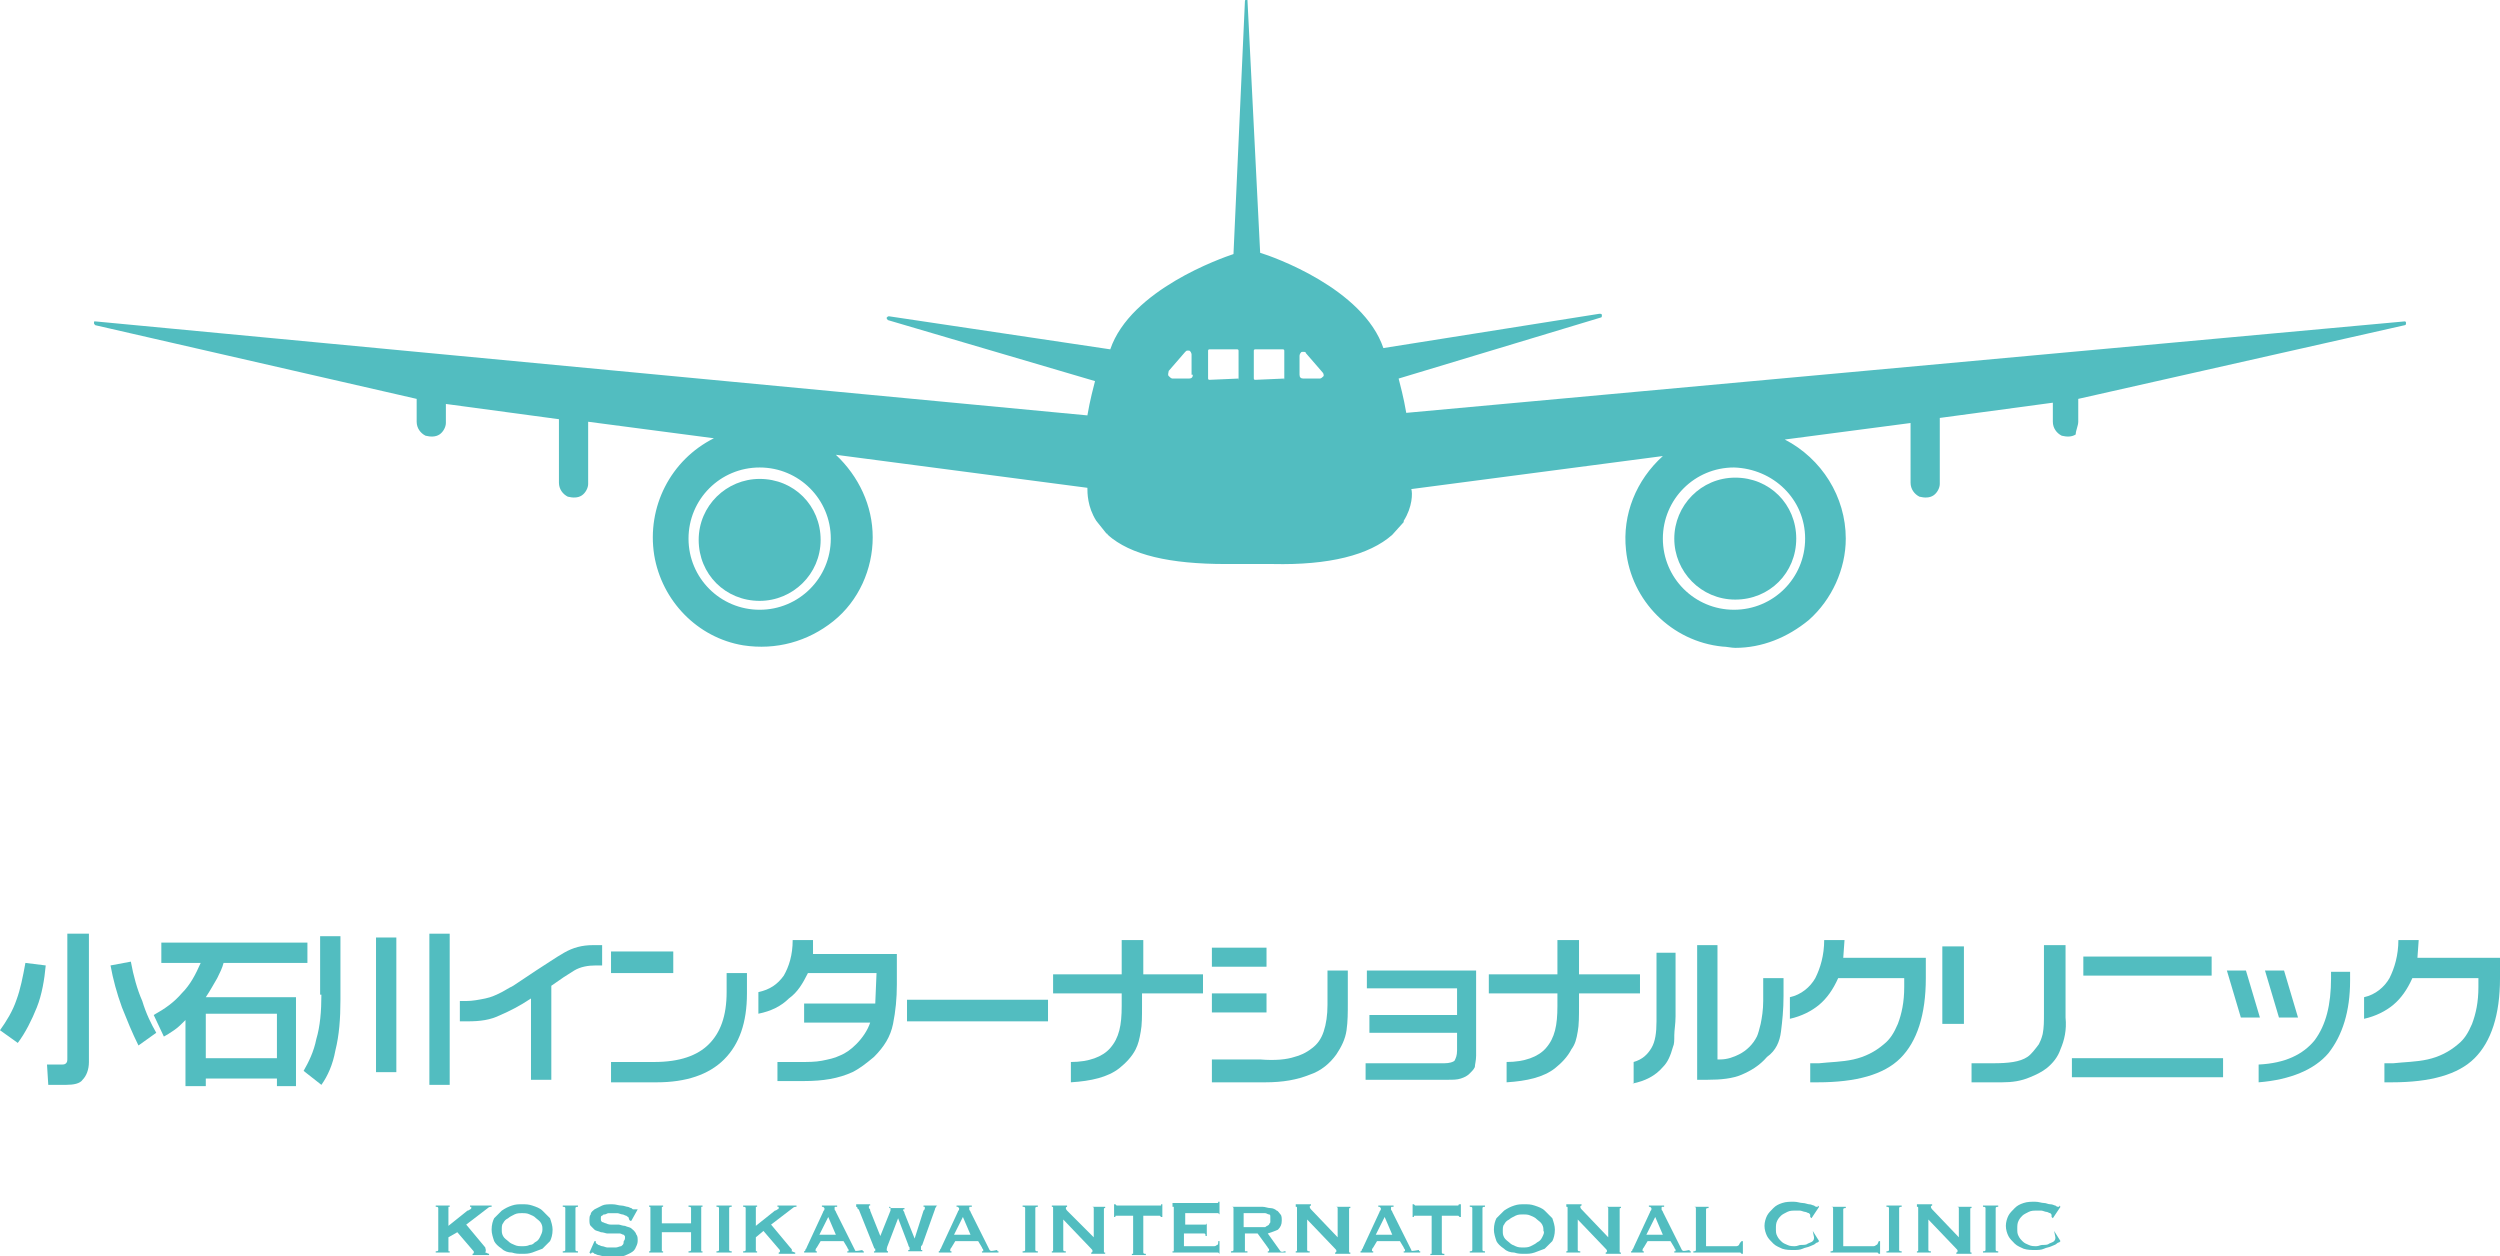 <?xml version="1.0" encoding="utf-8"?>
<!-- Generator: Adobe Illustrator 22.0.1, SVG Export Plug-In . SVG Version: 6.00 Build 0)  -->
<svg version="1.1" id="レイヤー_1" xmlns="http://www.w3.org/2000/svg" xmlns:xlink="http://www.w3.org/1999/xlink" x="0px"
	 y="0px" width="196.8px" height="98.9px" viewBox="0 0 196.8 98.9" style="enable-background:new 0 0 196.8 98.9;"
	 xml:space="preserve">
<style type="text/css">
	.st0{fill:#FFFFFF;}
	.st1{fill:#52BDC0;}
</style>
<g>
	<path class="st1" d="M5.3,83.3c0,0.2,0,0.3-0.1,0.4c-0.1,0.1-0.2,0.1-0.4,0.1H3.7l0.1,1.6h1.4c0.6,0,1.1-0.1,1.3-0.4
		C6.8,84.7,7,84.2,7,83.6V73.5H5.3V83.3z"/>
	<path class="st1" d="M10.3,75.7L8.7,76c0.2,1.1,0.5,2.2,0.9,3.3c0.4,1,0.8,2,1.3,3l1.4-1c-0.4-0.7-0.8-1.5-1.1-2.5
		C10.8,77.9,10.5,76.8,10.3,75.7z"/>
	<path class="st1" d="M1.3,78.7C1,79.6,0.5,80.4,0,81.1l1.4,1c0.6-0.8,1.1-1.8,1.5-2.8c0.4-1,0.6-2.2,0.7-3.3l-1.6-0.2
		C1.8,76.9,1.6,77.9,1.3,78.7z"/>
	<path class="st1" d="M17.1,77c0.2-0.4,0.4-0.8,0.5-1.2h6.6v-1.6H12.7v1.6h3.1c-0.4,0.9-0.8,1.7-1.5,2.4c-0.6,0.7-1.3,1.2-2.2,1.7
		l0.8,1.7c0.2-0.1,0.5-0.3,0.8-0.5c0.3-0.2,0.6-0.5,0.9-0.8v5.2h1.6v-0.6h5.6v0.6h1.5v-7h-7.1C16.6,77.9,16.8,77.5,17.1,77z
		 M21.8,79.8v3.5h-5.6v-3.5H21.8z"/>
	<rect x="29.6" y="73.8" class="st1" width="1.6" height="10.6"/>
	<path class="st1" d="M25.3,78.3c0,1.3-0.1,2.5-0.4,3.5c-0.2,1-0.6,1.8-1,2.5l1.4,1.1c0.5-0.7,0.9-1.6,1.1-2.7
		c0.3-1.2,0.4-2.5,0.4-4v-5h-1.6V78.3z"/>
	<rect x="33.8" y="73.5" class="st1" width="1.6" height="11.9"/>
	<path class="st1" d="M43.4,85.2v-7.6c0.7-0.5,1.3-0.9,1.8-1.2c0.5-0.3,1.1-0.4,1.7-0.4h0.5v-1.6h-0.7c-0.9,0-1.6,0.2-2.3,0.6
		c-0.7,0.4-1.4,0.9-2.2,1.4c-0.9,0.6-1.5,1-1.8,1.2c-0.4,0.2-0.7,0.4-0.9,0.5c-0.4,0.2-0.8,0.4-1.3,0.5c-0.5,0.1-1,0.2-1.5,0.2h-0.5
		v1.6h0.6c1,0,1.8-0.1,2.6-0.5c0.7-0.3,1.5-0.7,2.4-1.3v6.4H43.4z"/>
	<rect x="48.1" y="74.9" class="st1" width="4.9" height="1.7"/>
	<path class="st1" d="M48.1,85.2h3.6c2.3,0,4.1-0.6,5.3-1.8c1.2-1.2,1.8-2.9,1.8-5.2v-1.6h-1.6v1.5c0,1.9-0.5,3.2-1.4,4.1
		c-0.9,0.9-2.3,1.4-4.3,1.4h-3.4V85.2z"/>
	<path class="st1" d="M62.4,74c0,1.2-0.3,2.1-0.7,2.8c-0.5,0.7-1.1,1.1-2,1.3v1.7c1-0.2,1.8-0.6,2.4-1.2c0.7-0.5,1.1-1.2,1.5-2h5.4
		l-0.1,2.4h-5.6v1.5h5.2c-0.2,0.6-0.6,1.2-1.1,1.7c-0.4,0.4-0.8,0.7-1.3,0.9c-0.4,0.2-0.9,0.3-1.4,0.4c-0.5,0.1-1.1,0.1-1.7,0.1
		h-1.8v1.5h2.1c1.5,0,2.7-0.2,3.8-0.7c0.6-0.3,1.1-0.7,1.7-1.2c0.8-0.8,1.3-1.6,1.5-2.6c0.2-1,0.3-2,0.3-3.1v-2.4h-6.6L64,74H62.4z"
		/>
	<rect x="71.4" y="78.7" class="st1" width="11.1" height="1.7"/>
	<path class="st1" d="M88.3,74v2.7h-5.4v1.5h5.4v1c0,1.5-0.2,2.5-0.9,3.3c-0.6,0.7-1.7,1.1-3.1,1.1v1.6c1.6-0.1,2.9-0.4,3.8-1.1
		c0.5-0.4,1-0.9,1.3-1.5c0.2-0.4,0.3-0.8,0.4-1.4c0.1-0.5,0.1-1.2,0.1-2v-1h4.8v-1.5H90V74H88.3z"/>
	<path class="st1" d="M95.4,85.2h4.2c1.4,0,2.5-0.2,3.5-0.6c0.9-0.3,1.6-0.9,2.1-1.6c0.4-0.6,0.7-1.2,0.8-1.9
		c0.1-0.7,0.1-1.4,0.1-2.1v-2.6h-1.6v2.7c0,0.8-0.1,1.5-0.3,2.1c-0.2,0.6-0.5,1-0.9,1.3c-0.5,0.4-1,0.6-1.4,0.7
		c-0.6,0.2-1.5,0.3-2.7,0.2h-3.8V85.2z"/>
	<rect x="95.4" y="74.6" class="st1" width="4.3" height="1.5"/>
	<rect x="95.4" y="78.2" class="st1" width="4.3" height="1.5"/>
	<path class="st1" d="M116.2,83.1v-6.7h-8.6v1.4h7.1v2.1h-6.9v1.4h6.9v1.4c0,0.4-0.1,0.6-0.2,0.8c-0.1,0.1-0.4,0.2-0.8,0.2h-6.2V85
		h6.4c0.5,0,0.8,0,1.1-0.1c0.3-0.1,0.5-0.2,0.7-0.4c0.2-0.2,0.3-0.3,0.4-0.5C116.1,83.8,116.2,83.5,116.2,83.1z"/>
	<path class="st1" d="M124.2,81.2c0.1-0.5,0.1-1.2,0.1-2v-1h4.8v-1.5h-4.8V74h-1.7v2.7h-5.4v1.5h5.4v1c0,1.5-0.2,2.5-0.9,3.3
		c-0.6,0.7-1.7,1.1-3.1,1.1v1.6c1.6-0.1,2.9-0.4,3.8-1.1c0.5-0.4,1-0.9,1.3-1.5C124,82.2,124.1,81.8,124.2,81.2z"/>
	<path class="st1" d="M140.2,81.2c0.1-0.8,0.2-1.7,0.2-2.8v-1.4h-1.6v1.8c0,0.7-0.1,1.3-0.2,1.8c-0.1,0.4-0.2,0.8-0.3,1
		c-0.3,0.6-0.8,1.1-1.4,1.4c-0.4,0.2-0.9,0.4-1.5,0.4h-0.2v-9h-1.6v10.6h0.8c1.1,0,2-0.1,2.7-0.4c0.7-0.3,1.4-0.7,2-1.4
		C139.8,82.7,140.1,82,140.2,81.2z"/>
	<path class="st1" d="M128.5,85.3c1-0.2,1.8-0.6,2.4-1.3c0.4-0.4,0.6-0.9,0.8-1.6c0.1-0.2,0.1-0.5,0.1-0.9c0-0.4,0.1-0.9,0.1-1.5v-5
		h-1.5v5.4c0,0.9-0.1,1.6-0.4,2.1c-0.3,0.5-0.7,0.9-1.4,1.1V85.3z"/>
	<path class="st1" d="M143.6,74c0,1.2-0.3,2.2-0.7,3c-0.4,0.7-1.1,1.3-2,1.5v1.7c0.9-0.2,1.7-0.6,2.3-1.1c0.6-0.5,1.1-1.2,1.5-2.1
		h5.2v0.7c0,1.2-0.2,2.1-0.5,2.9c-0.3,0.7-0.6,1.2-1.1,1.6c-0.7,0.6-1.5,1-2.4,1.2c-0.9,0.2-1.8,0.2-2.7,0.3h-0.7v1.5h0.6
		c3,0,5.2-0.6,6.5-1.9c1.3-1.3,2-3.4,2-6.3v-1.6h-6.5l0.1-1.4H143.6z"/>
	<rect x="152.9" y="74.5" class="st1" width="1.7" height="6.1"/>
	<path class="st1" d="M160.9,79.8c0,0.6,0,1.1-0.1,1.6c-0.1,0.4-0.2,0.6-0.3,0.8c-0.3,0.4-0.6,0.8-0.9,1c-0.6,0.4-1.5,0.5-2.7,0.5
		h-1.7v1.5h2.4c0.8,0,1.5-0.1,2.2-0.4c0.5-0.2,0.9-0.4,1.3-0.7c0.5-0.4,0.9-0.9,1.1-1.5c0.3-0.7,0.5-1.5,0.4-2.5v-5.7h-1.7V79.8z"/>
	<rect x="163.1" y="83.3" class="st1" width="11.9" height="1.5"/>
	<rect x="164" y="75.3" class="st1" width="10.1" height="1.5"/>
	<polygon class="st1" points="179.4,80.1 180.9,80.1 179.8,76.4 178.3,76.4 	"/>
	<path class="st1" d="M183.5,77c0,2.1-0.4,3.7-1.3,4.9c-0.9,1.1-2.3,1.8-4.4,1.9v1.4c2.5-0.2,4.4-1,5.5-2.3c1.1-1.4,1.7-3.3,1.7-5.7
		v-0.7h-1.5V77z"/>
	<polygon class="st1" points="176.8,76.4 175.3,76.4 176.4,80.1 177.9,80.1 	"/>
	<path class="st1" d="M190.3,75.4l0.1-1.4h-1.6c0,1.2-0.3,2.2-0.7,3c-0.4,0.7-1.1,1.3-2,1.5v1.7c0.9-0.2,1.7-0.6,2.3-1.1
		c0.6-0.5,1.1-1.2,1.5-2.1h5.2v0.7c0,1.2-0.2,2.1-0.5,2.9c-0.3,0.7-0.6,1.2-1.1,1.6c-0.7,0.6-1.5,1-2.4,1.2
		c-0.9,0.2-1.8,0.2-2.7,0.3h-0.7v1.5h0.6c3,0,5.2-0.6,6.5-1.9c1.3-1.3,2-3.4,2-6.3v-1.6H190.3z"/>
	<path class="st1" d="M38.2,98.2l-1.5-1.8l1.7-1.3c0.1-0.1,0.2-0.1,0.3-0.1v-0.1H37V95c0,0,0.1,0,0.1,0c0,0,0,0,0,0.1
		c0,0,0,0.1-0.1,0.1c0,0-0.1,0.1-0.2,0.1l-1.5,1.2v-1.4c0,0,0-0.1,0-0.1c0,0,0.1,0,0.1,0v-0.1h-1.1V95c0.1,0,0.2,0,0.2,0.1v3.3
		c0,0.1-0.1,0.1-0.2,0.1v0.1h1.1v-0.1c0,0-0.1,0-0.1,0c0,0,0-0.1,0-0.1v-1L36,97l1.2,1.4c0.1,0.1,0.1,0.1,0.1,0.2c0,0,0,0.1-0.1,0.1
		v0.1h1.3v-0.1c-0.1,0-0.2-0.1-0.3-0.1C38.3,98.4,38.2,98.3,38.2,98.2z"/>
	<path class="st1" d="M42.7,95.3c-0.2-0.2-0.5-0.3-0.8-0.4c-0.3-0.1-0.5-0.1-0.8-0.1c-0.3,0-0.5,0-0.8,0.1c-0.3,0.1-0.5,0.2-0.8,0.4
		c-0.2,0.2-0.4,0.4-0.6,0.6c-0.1,0.2-0.2,0.5-0.2,0.9c0,0.3,0.1,0.6,0.2,0.9c0.1,0.2,0.3,0.4,0.6,0.6c0.2,0.2,0.5,0.3,0.8,0.3
		c0.3,0.1,0.5,0.1,0.8,0.1c0.3,0,0.5,0,0.8-0.1c0.3-0.1,0.5-0.2,0.8-0.3c0.2-0.2,0.4-0.4,0.6-0.6c0.1-0.2,0.2-0.5,0.2-0.9
		c0-0.3-0.1-0.6-0.2-0.9C43.1,95.7,42.9,95.5,42.7,95.3z M42.5,97.4c-0.1,0.2-0.2,0.3-0.4,0.4C42,97.9,41.9,98,41.7,98
		c-0.2,0.1-0.4,0.1-0.6,0.1c-0.2,0-0.4,0-0.6-0.1c-0.2-0.1-0.3-0.1-0.5-0.3c-0.1-0.1-0.3-0.2-0.4-0.4c-0.1-0.2-0.1-0.3-0.1-0.5
		c0-0.2,0-0.4,0.1-0.5c0.1-0.2,0.2-0.3,0.4-0.4c0.1-0.1,0.3-0.2,0.5-0.3c0.2-0.1,0.4-0.1,0.6-0.1c0.2,0,0.4,0,0.6,0.1
		c0.2,0.1,0.3,0.1,0.5,0.3c0.1,0.1,0.3,0.2,0.4,0.4c0.1,0.2,0.1,0.3,0.1,0.5C42.7,97,42.6,97.2,42.5,97.4z"/>
	<path class="st1" d="M44.3,95c0.1,0,0.2,0,0.2,0.1v3.3c0,0.1-0.1,0.1-0.2,0.1v0.1h1.2v-0.1c-0.1,0-0.2,0-0.2-0.1v-3.3
		c0-0.1,0.1-0.1,0.2-0.1v-0.1h-1.2V95z"/>
	<path class="st1" d="M49.7,96.7c-0.1-0.1-0.3-0.1-0.5-0.2c-0.2,0-0.4-0.1-0.5-0.1c-0.2,0-0.4,0-0.5,0c-0.2,0-0.3,0-0.5-0.1
		c-0.1,0-0.2-0.1-0.3-0.1c-0.1-0.1-0.1-0.1-0.1-0.3c0-0.1,0-0.2,0.1-0.2c0.1-0.1,0.1-0.1,0.2-0.1c0.1,0,0.2-0.1,0.3-0.1
		c0.1,0,0.2,0,0.3,0c0.1,0,0.3,0,0.4,0c0.1,0,0.3,0.1,0.4,0.1c0.1,0,0.2,0.1,0.3,0.1c0.1,0.1,0.2,0.1,0.2,0.2c0,0,0,0.1,0.1,0.2
		l0.1,0l0.5-0.9L50,95.2c0,0-0.1,0-0.1,0c-0.1,0-0.1,0-0.2-0.1c-0.1,0-0.2-0.1-0.3-0.1c-0.1,0-0.3-0.1-0.5-0.1
		c-0.2,0-0.4-0.1-0.7-0.1c-0.3,0-0.6,0-0.8,0.1c-0.2,0.1-0.4,0.2-0.6,0.3c-0.1,0.1-0.3,0.2-0.3,0.4c-0.1,0.1-0.1,0.3-0.1,0.4
		c0,0.2,0,0.4,0.1,0.5c0.1,0.1,0.2,0.2,0.3,0.3c0.1,0.1,0.3,0.1,0.5,0.2c0.2,0,0.4,0.1,0.5,0.1c0.2,0,0.4,0,0.5,0c0.2,0,0.3,0,0.5,0
		c0.1,0,0.2,0.1,0.3,0.1c0.1,0.1,0.1,0.1,0.1,0.2c0,0.1,0,0.2-0.1,0.3C49.1,98,49,98,48.9,98.1c-0.1,0-0.3,0.1-0.4,0.1
		c-0.1,0-0.2,0-0.3,0c-0.1,0-0.2,0-0.4,0c-0.1,0-0.3-0.1-0.4-0.1c-0.1,0-0.2-0.1-0.3-0.1c-0.1-0.1-0.2-0.1-0.2-0.2c0,0,0-0.1,0-0.1
		l-0.1,0l-0.4,0.9l0.1,0.1c0,0,0.1-0.1,0.1-0.1c0.1,0,0.1,0,0.2,0.1c0.1,0,0.2,0.1,0.3,0.1c0.1,0,0.3,0.1,0.5,0.1c0.2,0,0.4,0,0.7,0
		c0.2,0,0.4,0,0.6,0c0.2,0,0.4-0.1,0.6-0.2c0.2-0.1,0.4-0.2,0.5-0.4c0.1-0.2,0.2-0.4,0.2-0.6c0-0.2,0-0.4-0.1-0.5
		C50,96.9,49.8,96.8,49.7,96.7z"/>
	<path class="st1" d="M54.2,95c0.1,0,0.2,0,0.2,0.1v1.2h-2.3v-1.2c0,0,0-0.1,0-0.1c0,0,0.1,0,0.1,0v-0.1h-1.1V95
		c0.1,0,0.1,0,0.1,0.1v3.3c0,0.1,0,0.1-0.1,0.1v0.1h1.1v-0.1c0,0-0.1,0-0.1,0c0,0,0-0.1,0-0.1v-1.4h2.3v1.4c0,0.1-0.1,0.1-0.2,0.1
		v0.1h1.1v-0.1c0,0-0.1,0-0.1,0c0,0,0-0.1,0-0.1v-3.3c0,0,0-0.1,0-0.1c0,0,0.1,0,0.1,0v-0.1h-1.1V95z"/>
	<path class="st1" d="M56.4,95c0.1,0,0.2,0,0.2,0.1v3.3c0,0.1-0.1,0.1-0.2,0.1v0.1h1.2v-0.1c-0.1,0-0.2,0-0.2-0.1v-3.3
		c0-0.1,0.1-0.1,0.2-0.1v-0.1h-1.2V95z"/>
	<path class="st1" d="M62.2,98.2l-1.5-1.8l1.7-1.3c0.1-0.1,0.2-0.1,0.3-0.1v-0.1h-1.5V95c0,0,0.1,0,0.1,0c0,0,0,0,0,0.1
		c0,0,0,0.1-0.1,0.1c0,0-0.1,0.1-0.2,0.1l-1.5,1.2v-1.4c0,0,0-0.1,0-0.1c0,0,0.1,0,0.1,0v-0.1h-1.1V95c0.1,0,0.2,0,0.2,0.1v3.3
		c0,0.1-0.1,0.1-0.2,0.1v0.1h1.1v-0.1c0,0-0.1,0-0.1,0c0,0,0-0.1,0-0.1v-1l0.6-0.5l1.2,1.4c0.1,0.1,0.1,0.1,0.1,0.2
		c0,0,0,0.1-0.1,0.1v0.1h1.3v-0.1c-0.1,0-0.2-0.1-0.3-0.1C62.4,98.4,62.3,98.3,62.2,98.2z"/>
	<path class="st1" d="M67.3,98.4l-1.5-3c0-0.1-0.1-0.1-0.1-0.2c0,0,0-0.1,0-0.1c0-0.1,0-0.1,0.1-0.1c0,0,0.1,0,0.1,0v-0.1h-1.2V95
		c0,0,0.1,0,0.1,0c0,0,0.1,0.1,0.1,0.1c0,0,0,0.1,0,0.1c0,0.1-0.1,0.1-0.1,0.2l-1.3,2.8c0,0.1-0.1,0.1-0.1,0.2
		c0,0.1-0.1,0.1-0.1,0.1v0.1h1v-0.1c-0.1,0-0.1,0-0.1-0.1c0,0,0-0.1,0.1-0.2l0.3-0.5h1.8l0.3,0.5c0,0.1,0.1,0.1,0.1,0.2
		c0,0,0,0.1,0,0.1c0,0-0.1,0-0.1,0v0.1h1.3v-0.1c-0.1,0-0.1,0-0.1-0.1C67.4,98.5,67.3,98.5,67.3,98.4z M64.5,97.2l0.7-1.4l0.6,1.4
		H64.5z"/>
	<path class="st1" d="M73.8,94.9h-1.1V95c0,0,0.1,0,0.1,0c0,0,0,0.1,0,0.1c0,0.1,0,0.1-0.1,0.2L72,97.5h0l-0.8-2
		c0-0.1-0.1-0.2-0.1-0.2c0,0,0-0.1,0-0.1c0,0,0,0,0.1,0v-0.1H70V95c0.1,0,0.1,0,0.1,0.1c0,0,0,0.1,0,0.1c0,0,0,0.1,0,0.1l-0.8,2h0
		l-0.8-2c0-0.1,0-0.1-0.1-0.2c0,0,0-0.1,0-0.1c0-0.1,0-0.1,0.1-0.1v-0.1h-1.1V95c0,0,0.1,0,0.1,0.1c0,0,0,0.1,0.1,0.1l1.2,3
		c0,0,0,0.1,0.1,0.1c0,0,0,0.1,0,0.1c0,0,0,0.1,0,0.1c0,0-0.1,0-0.1,0v0.1h1.1v-0.1c-0.1,0-0.1-0.1-0.1-0.1c0,0,0-0.2,0.1-0.4
		l0.8-2.1h0l0.8,2.1c0,0.1,0.1,0.2,0.1,0.2c0,0,0,0.1,0,0.1c0,0,0,0.1,0,0.1c0,0-0.1,0-0.1,0v0.1h1.1v-0.1c0,0-0.1,0-0.1,0
		c0,0,0-0.1,0-0.1c0,0,0-0.1,0-0.1c0-0.1,0-0.1,0.1-0.2l1-2.8c0-0.1,0.1-0.2,0.1-0.2c0-0.1,0.1-0.1,0.1-0.1V94.9z"/>
	<path class="st1" d="M77.9,98.4l-1.5-3c0-0.1-0.1-0.1-0.1-0.2c0,0,0-0.1,0-0.1c0-0.1,0-0.1,0.1-0.1c0,0,0.1,0,0.1,0v-0.1h-1.2V95
		c0,0,0.1,0,0.1,0c0,0,0.1,0.1,0.1,0.1c0,0,0,0.1,0,0.1c0,0.1-0.1,0.1-0.1,0.2l-1.3,2.8c0,0.1-0.1,0.1-0.1,0.2
		c0,0.1-0.1,0.1-0.1,0.1v0.1h1v-0.1c-0.1,0-0.1,0-0.1-0.1c0,0,0-0.1,0.1-0.2l0.3-0.5h1.8l0.3,0.5c0,0.1,0.1,0.1,0.1,0.2
		c0,0,0,0.1,0,0.1c0,0-0.1,0-0.1,0v0.1h1.3v-0.1c-0.1,0-0.1,0-0.1-0.1C78,98.5,78,98.5,77.9,98.4z M75.1,97.2l0.7-1.4l0.6,1.4H75.1z
		"/>
	<path class="st1" d="M80.5,95c0.1,0,0.2,0,0.2,0.1v3.3c0,0.1-0.1,0.1-0.2,0.1v0.1h1.2v-0.1c-0.1,0-0.2,0-0.2-0.1v-3.3
		c0-0.1,0.1-0.1,0.2-0.1v-0.1h-1.2V95z"/>
	<path class="st1" d="M85.9,95c0.1,0,0.2,0,0.2,0.1v2.3L84,95.3c-0.1-0.1-0.1-0.2-0.1-0.2c0,0,0-0.1,0.1-0.1v-0.1h-1.2V95
		c0.1,0,0.1,0,0.1,0.1v3.3c0,0.1,0,0.1-0.1,0.1v0.1h1.1v-0.1c-0.1,0-0.2,0-0.2-0.1v-2.4l2.2,2.3c0.1,0.1,0.1,0.1,0.1,0.2
		c0,0,0,0.1-0.1,0.1v0.1H87v-0.1c-0.1,0-0.1,0-0.1-0.1v-3.3c0-0.1,0-0.1,0.1-0.1v-0.1h-1.1V95z"/>
	<path class="st1" d="M91.4,94.9c0,0-0.1,0-0.1,0H88c0,0-0.1,0-0.1,0c0,0-0.1-0.1-0.1-0.1h-0.1v1h0.1c0-0.1,0-0.1,0.1-0.1
		c0,0,0.1,0,0.1,0h1.2v2.9c0,0,0,0.1,0,0.1c0,0-0.1,0-0.1,0v0.1h1.1v-0.1c-0.1,0-0.2,0-0.2-0.1v-2.9h1.2c0,0,0.1,0,0.1,0
		c0,0,0.1,0.1,0.1,0.1h0.1v-1h-0.1C91.4,94.8,91.4,94.8,91.4,94.9z"/>
	<path class="st1" d="M95.8,98c0,0-0.1,0.1-0.2,0.1h-2.4v-1h1.4c0.1,0,0.2,0,0.2,0c0.1,0,0.1,0.1,0.1,0.2h0.1v-1.1H95
		c0,0.1,0,0.2-0.1,0.2c-0.1,0-0.1,0-0.2,0h-1.4v-0.9h2.4c0.1,0,0.2,0,0.2,0c0,0,0.1,0.1,0.1,0.1H96v-1h-0.1c0,0.1,0,0.1-0.1,0.1
		c0,0-0.1,0-0.2,0h-3.3V95c0,0,0.1,0,0.1,0c0,0,0,0.1,0,0.1v3.3c0,0,0,0.1,0,0.1c0,0-0.1,0-0.1,0v0.1h3.4c0.1,0,0.1,0,0.2,0
		c0,0,0.1,0.1,0.1,0.1H96v-1h-0.1C95.9,97.9,95.9,98,95.8,98z"/>
	<path class="st1" d="M100.8,98.5l-1-1.4c0.3-0.1,0.6-0.2,0.8-0.3c0.2-0.2,0.3-0.4,0.3-0.7c0-0.2,0-0.4-0.1-0.5
		c-0.1-0.1-0.2-0.3-0.3-0.3c-0.1-0.1-0.3-0.2-0.5-0.2c-0.2,0-0.4-0.1-0.6-0.1h-2.5V95c0.1,0,0.2,0,0.2,0.1v3.3
		c0,0.1-0.1,0.1-0.2,0.1v0.1h1.3v-0.1c-0.1,0-0.1,0-0.2,0c0,0,0-0.1,0-0.1v-1.3h1l0.8,1.1c0,0.1,0.1,0.1,0.1,0.1c0,0,0,0.1,0,0.1
		c0,0,0,0,0,0.1c0,0-0.1,0-0.1,0v0.1h1.4v-0.1c0,0-0.1,0-0.1,0C100.9,98.6,100.8,98.5,100.8,98.5z M99.6,96.6c-0.1,0-0.3,0-0.4,0
		h-1.3v-1.1h1.3c0.2,0,0.3,0,0.4,0c0.1,0,0.2,0.1,0.3,0.1c0.1,0,0.1,0.1,0.1,0.2c0,0.1,0,0.1,0,0.2c0,0.1,0,0.1,0,0.2
		c0,0.1-0.1,0.1-0.1,0.2C99.8,96.5,99.7,96.5,99.6,96.6z"/>
	<path class="st1" d="M105.1,95c0.1,0,0.2,0,0.2,0.1v2.3l-2.1-2.2c-0.1-0.1-0.1-0.2-0.1-0.2c0,0,0-0.1,0.1-0.1v-0.1h-1.2V95
		c0.1,0,0.1,0,0.1,0.1v3.3c0,0.1,0,0.1-0.1,0.1v0.1h1.1v-0.1c-0.1,0-0.2,0-0.2-0.1v-2.4l2.2,2.3c0.1,0.1,0.1,0.1,0.1,0.2
		c0,0,0,0.1-0.1,0.1v0.1h1.2v-0.1c-0.1,0-0.1,0-0.1-0.1v-3.3c0-0.1,0-0.1,0.1-0.1v-0.1h-1.1V95z"/>
	<path class="st1" d="M111.1,98.4l-1.5-3c0-0.1-0.1-0.1-0.1-0.2c0,0,0-0.1,0-0.1c0-0.1,0-0.1,0.1-0.1c0,0,0.1,0,0.1,0v-0.1h-1.2V95
		c0,0,0.1,0,0.1,0c0,0,0.1,0.1,0.1,0.1c0,0,0,0.1,0,0.1c0,0.1-0.1,0.1-0.1,0.2l-1.3,2.8c0,0.1-0.1,0.1-0.1,0.2
		c0,0.1-0.1,0.1-0.1,0.1v0.1h1v-0.1c-0.1,0-0.1,0-0.1-0.1c0,0,0-0.1,0.1-0.2l0.3-0.5h1.8l0.3,0.5c0,0.1,0.1,0.1,0.1,0.2
		c0,0,0,0.1,0,0.1c0,0-0.1,0-0.1,0v0.1h1.3v-0.1c-0.1,0-0.1,0-0.1-0.1C111.1,98.5,111.1,98.5,111.1,98.4z M108.3,97.2l0.7-1.4
		l0.6,1.4H108.3z"/>
	<path class="st1" d="M114.8,94.9c0,0-0.1,0-0.1,0h-3.2c0,0-0.1,0-0.1,0c0,0-0.1-0.1-0.1-0.1h-0.1v1h0.1c0-0.1,0-0.1,0.1-0.1
		c0,0,0.1,0,0.1,0h1.2v2.9c0,0,0,0.1,0,0.1c0,0-0.1,0-0.1,0v0.1h1.1v-0.1c-0.1,0-0.2,0-0.2-0.1v-2.9h1.2c0,0,0.1,0,0.1,0
		c0,0,0.1,0.1,0.1,0.1h0.1v-1h-0.1C114.9,94.8,114.8,94.8,114.8,94.9z"/>
	<path class="st1" d="M115.7,95c0.1,0,0.2,0,0.2,0.1v3.3c0,0.1-0.1,0.1-0.2,0.1v0.1h1.2v-0.1c-0.1,0-0.2,0-0.2-0.1v-3.3
		c0-0.1,0.1-0.1,0.2-0.1v-0.1h-1.2V95z"/>
	<path class="st1" d="M121.6,95.3c-0.2-0.2-0.5-0.3-0.8-0.4c-0.3-0.1-0.5-0.1-0.8-0.1c-0.3,0-0.5,0-0.8,0.1
		c-0.3,0.1-0.5,0.2-0.8,0.4c-0.2,0.2-0.4,0.4-0.6,0.6c-0.1,0.2-0.2,0.5-0.2,0.9c0,0.3,0.1,0.6,0.2,0.9c0.1,0.2,0.3,0.4,0.6,0.6
		c0.2,0.2,0.5,0.3,0.8,0.3c0.3,0.1,0.5,0.1,0.8,0.1c0.3,0,0.5,0,0.8-0.1c0.3-0.1,0.5-0.2,0.8-0.3c0.2-0.2,0.4-0.4,0.6-0.6
		c0.1-0.2,0.2-0.5,0.2-0.9c0-0.3-0.1-0.6-0.2-0.9C122,95.7,121.8,95.5,121.6,95.3z M121.4,97.4c-0.1,0.2-0.2,0.3-0.4,0.4
		c-0.1,0.1-0.3,0.2-0.5,0.3c-0.2,0.1-0.4,0.1-0.6,0.1c-0.2,0-0.4,0-0.6-0.1c-0.2-0.1-0.3-0.1-0.5-0.3c-0.1-0.1-0.3-0.2-0.4-0.4
		c-0.1-0.2-0.1-0.3-0.1-0.5c0-0.2,0-0.4,0.1-0.5c0.1-0.2,0.2-0.3,0.4-0.4c0.1-0.1,0.3-0.2,0.5-0.3c0.2-0.1,0.4-0.1,0.6-0.1
		c0.2,0,0.4,0,0.6,0.1c0.2,0.1,0.3,0.1,0.5,0.3c0.1,0.1,0.3,0.2,0.4,0.4c0.1,0.2,0.1,0.3,0.1,0.5C121.6,97,121.5,97.2,121.4,97.4z"
		/>
	<path class="st1" d="M126.4,95c0.1,0,0.2,0,0.2,0.1v2.3l-2.1-2.2c-0.1-0.1-0.1-0.2-0.1-0.2c0,0,0-0.1,0.1-0.1v-0.1h-1.2V95
		c0.1,0,0.1,0,0.1,0.1v3.3c0,0.1,0,0.1-0.1,0.1v0.1h1.1v-0.1c-0.1,0-0.2,0-0.2-0.1v-2.4l2.2,2.3c0.1,0.1,0.1,0.1,0.1,0.2
		c0,0,0,0.1-0.1,0.1v0.1h1.2v-0.1c-0.1,0-0.1,0-0.1-0.1v-3.3c0-0.1,0-0.1,0.1-0.1v-0.1h-1.1V95z"/>
	<path class="st1" d="M132.4,98.4l-1.5-3c0-0.1-0.1-0.1-0.1-0.2c0,0,0-0.1,0-0.1c0-0.1,0-0.1,0.1-0.1c0,0,0.1,0,0.1,0v-0.1h-1.2V95
		c0,0,0.1,0,0.1,0c0,0,0.1,0.1,0.1,0.1c0,0,0,0.1,0,0.1c0,0.1-0.1,0.1-0.1,0.2l-1.3,2.8c0,0.1-0.1,0.1-0.1,0.2
		c0,0.1-0.1,0.1-0.1,0.1v0.1h1v-0.1c-0.1,0-0.1,0-0.1-0.1c0,0,0-0.1,0.1-0.2l0.3-0.5h1.8l0.3,0.5c0,0.1,0.1,0.1,0.1,0.2
		c0,0,0,0.1,0,0.1c0,0-0.1,0-0.1,0v0.1h1.3v-0.1c-0.1,0-0.1,0-0.1-0.1C132.5,98.5,132.5,98.5,132.4,98.4z M129.6,97.2l0.7-1.4
		l0.6,1.4H129.6z"/>
	<path class="st1" d="M136.9,98c0,0-0.1,0.1-0.2,0.1h-2.4v-2.9c0-0.1,0.1-0.1,0.2-0.1v-0.1h-1.2V95c0.1,0,0.2,0,0.2,0.1v3.3
		c0,0.1-0.1,0.1-0.2,0.1v0.1h3.5c0.1,0,0.1,0,0.2,0c0,0,0.1,0.1,0.1,0.1h0.1v-1h-0.1C136.9,97.9,136.9,98,136.9,98z"/>
	<path class="st1" d="M142.8,97.4C142.8,97.5,142.9,97.5,142.8,97.4c0,0.1,0,0.2-0.1,0.3c-0.1,0.1-0.2,0.1-0.4,0.2
		c-0.1,0.1-0.3,0.1-0.5,0.1c-0.2,0-0.3,0.1-0.5,0.1c-0.2,0-0.4,0-0.6-0.1c-0.2-0.1-0.3-0.1-0.5-0.3c-0.1-0.1-0.2-0.2-0.3-0.4
		c-0.1-0.2-0.1-0.3-0.1-0.6c0-0.2,0-0.4,0.1-0.6c0.1-0.2,0.2-0.3,0.3-0.4c0.1-0.1,0.3-0.2,0.5-0.3c0.2-0.1,0.4-0.1,0.6-0.1
		c0.1,0,0.3,0,0.4,0c0.1,0,0.3,0.1,0.4,0.1c0.1,0,0.2,0.1,0.3,0.1c0.1,0.1,0.1,0.1,0.1,0.2c0,0,0,0,0,0.1c0,0,0,0,0,0l0.1,0.1
		l0.6-0.9l-0.1-0.1c0,0,0,0,0,0.1c0,0,0,0-0.1,0c0,0-0.1,0-0.2-0.1c-0.1,0-0.2-0.1-0.4-0.1c-0.1,0-0.3-0.1-0.5-0.1
		c-0.2,0-0.4-0.1-0.7-0.1c-0.3,0-0.6,0-0.9,0.1c-0.3,0.1-0.5,0.2-0.7,0.4c-0.2,0.2-0.4,0.4-0.5,0.6c-0.1,0.2-0.2,0.5-0.2,0.8
		c0,0.3,0.1,0.6,0.2,0.8c0.1,0.2,0.3,0.4,0.5,0.6c0.2,0.2,0.5,0.3,0.7,0.4c0.3,0.1,0.6,0.1,0.9,0.1c0.2,0,0.5,0,0.7-0.1
		c0.2-0.1,0.4-0.1,0.6-0.2c0.2-0.1,0.3-0.1,0.4-0.2c0.1-0.1,0.2-0.1,0.2-0.1c0,0,0,0,0,0s0,0,0,0l0.1-0.1l-0.5-0.8L142.8,97.4z"/>
	<path class="st1" d="M147.7,98c0,0-0.1,0.1-0.2,0.1h-2.4v-2.9c0-0.1,0.1-0.1,0.2-0.1v-0.1h-1.2V95c0.1,0,0.2,0,0.2,0.1v3.3
		c0,0.1-0.1,0.1-0.2,0.1v0.1h3.5c0.1,0,0.1,0,0.2,0c0,0,0.1,0.1,0.1,0.1h0.1v-1h-0.1C147.8,97.9,147.8,98,147.7,98z"/>
	<path class="st1" d="M148.5,95c0.1,0,0.2,0,0.2,0.1v3.3c0,0.1-0.1,0.1-0.2,0.1v0.1h1.2v-0.1c-0.1,0-0.2,0-0.2-0.1v-3.3
		c0-0.1,0.1-0.1,0.2-0.1v-0.1h-1.2V95z"/>
	<path class="st1" d="M154,95c0.1,0,0.2,0,0.2,0.1v2.3l-2.1-2.2c-0.1-0.1-0.1-0.2-0.1-0.2c0,0,0-0.1,0.1-0.1v-0.1h-1.2V95
		c0.1,0,0.1,0,0.1,0.1v3.3c0,0.1,0,0.1-0.1,0.1v0.1h1.1v-0.1c-0.1,0-0.2,0-0.2-0.1v-2.4l2.2,2.3c0.1,0.1,0.1,0.1,0.1,0.2
		c0,0,0,0.1-0.1,0.1v0.1h1.2v-0.1c-0.1,0-0.1,0-0.1-0.1v-3.3c0-0.1,0-0.1,0.1-0.1v-0.1H154V95z"/>
	<path class="st1" d="M156.1,95c0.1,0,0.2,0,0.2,0.1v3.3c0,0.1-0.1,0.1-0.2,0.1v0.1h1.2v-0.1c-0.1,0-0.2,0-0.2-0.1v-3.3
		c0-0.1,0.1-0.1,0.2-0.1v-0.1h-1.2V95z"/>
	<path class="st1" d="M161.8,97.4C161.8,97.5,161.8,97.5,161.8,97.4c0,0.1,0,0.2-0.1,0.3c-0.1,0.1-0.2,0.1-0.4,0.2
		c-0.1,0.1-0.3,0.1-0.5,0.1c-0.2,0-0.3,0.1-0.5,0.1c-0.2,0-0.4,0-0.6-0.1c-0.2-0.1-0.3-0.1-0.5-0.3c-0.1-0.1-0.2-0.2-0.3-0.4
		c-0.1-0.2-0.1-0.3-0.1-0.6c0-0.2,0-0.4,0.1-0.6c0.1-0.2,0.2-0.3,0.3-0.4c0.1-0.1,0.3-0.2,0.5-0.3c0.2-0.1,0.4-0.1,0.6-0.1
		c0.1,0,0.3,0,0.4,0c0.1,0,0.3,0.1,0.4,0.1c0.1,0,0.2,0.1,0.3,0.1c0.1,0.1,0.1,0.1,0.1,0.2c0,0,0,0,0,0.1c0,0,0,0,0,0l0.1,0.1
		l0.6-0.9l-0.1-0.1c0,0,0,0,0,0.1c0,0,0,0-0.1,0c0,0-0.1,0-0.2-0.1c-0.1,0-0.2-0.1-0.4-0.1c-0.2,0-0.3-0.1-0.5-0.1
		c-0.2,0-0.4-0.1-0.7-0.1c-0.3,0-0.6,0-0.9,0.1c-0.3,0.1-0.5,0.2-0.7,0.4c-0.2,0.2-0.4,0.4-0.5,0.6c-0.1,0.2-0.2,0.5-0.2,0.8
		c0,0.3,0.1,0.6,0.2,0.8c0.1,0.2,0.3,0.4,0.5,0.6c0.2,0.2,0.5,0.3,0.7,0.4c0.3,0.1,0.6,0.1,0.9,0.1c0.2,0,0.5,0,0.7-0.1
		c0.2-0.1,0.4-0.1,0.6-0.2c0.2-0.1,0.3-0.1,0.4-0.2c0.1-0.1,0.2-0.1,0.2-0.1c0,0,0,0,0,0c0,0,0,0,0,0l0.1-0.1l-0.5-0.8L161.8,97.4z"
		/>
	<path class="st1" d="M131.8,42.4c0,2.6,2.1,4.8,4.8,4.8s4.8-2.1,4.8-4.8s-2.1-4.8-4.8-4.8S131.8,39.8,131.8,42.4z"/>
	<path class="st1" d="M59.8,37.7c-2.6,0-4.8,2.1-4.8,4.8s2.1,4.8,4.8,4.8c2.6,0,4.8-2.1,4.8-4.8S62.5,37.7,59.8,37.7z"/>
	<path class="st1" d="M163.6,33.2v-1.8l25.7-5.8c0.1,0,0.1-0.1,0.1-0.2c0-0.1-0.1-0.1-0.1-0.1l-78.6,7.2c-0.2-1.2-0.5-2.3-0.6-2.7
		l15.9-4.8c0.1,0,0.1-0.1,0.1-0.2c0-0.1-0.1-0.1-0.2-0.1l-17,2.7c-1.6-4.7-8.7-7.2-9.7-7.5l-1-19.9c0-0.1-0.1-0.1-0.1-0.1h0
		C98,0,98,0.1,98,0.1L97.1,20c-0.9,0.3-8.1,2.8-9.7,7.5L70,24.9c-0.1,0-0.1,0-0.2,0.1c0,0.1,0,0.1,0.1,0.2l16.3,4.8
		c-0.1,0.4-0.4,1.5-0.6,2.7L7.5,25.3c-0.1,0-0.1,0-0.1,0.1c0,0.1,0,0.1,0.1,0.2l25.3,5.8v1.8c0,0.5,0.3,0.9,0.7,1.1
		c0.4,0.1,0.8,0.1,1.1-0.1c0.3-0.2,0.5-0.6,0.5-0.9v-1.5l8.9,1.2V38c0,0.5,0.3,0.9,0.7,1.1c0.4,0.1,0.8,0.1,1.1-0.1
		c0.3-0.2,0.5-0.6,0.5-0.9v-4.9l9.9,1.3c-3.4,1.7-5.3,5.4-4.7,9.2c0.6,3.6,3.4,6.5,7,7.1c2.6,0.4,5.1-0.3,7.1-1.9
		c2-1.6,3.1-4.1,3.1-6.6c0-2.5-1.1-4.8-2.9-6.5l19.8,2.6c0,0.4,0,1.5,0.7,2.6l0.8,1c0,0,0.1,0,0.1,0.1c0,0,0,0,0,0
		c1.8,1.6,4.9,2.3,9.3,2.3l3.7,0c4.4,0.1,7.6-0.7,9.4-2.3l0.9-1c0,0,0-0.1,0-0.1c0,0,0,0,0,0c0.7-1.1,0.7-2.2,0.6-2.5l19.8-2.6
		c-2.1,1.9-3.2,4.6-2.9,7.4c0.4,4,3.6,7.2,7.6,7.6c0.3,0,0.7,0.1,1,0.1c2.1,0,4.1-0.8,5.8-2.2c1.8-1.6,2.9-4,2.9-6.4
		c0-3.3-1.9-6.3-4.8-7.8l9.9-1.3V38c0,0.5,0.3,0.9,0.7,1.1c0.4,0.1,0.8,0.1,1.1-0.1c0.3-0.2,0.5-0.6,0.5-0.9v-5.2l8.9-1.2v1.5
		c0,0.5,0.3,0.9,0.7,1.1c0.4,0.1,0.8,0.1,1.1-0.1C163.4,33.9,163.6,33.5,163.6,33.2z M59.8,48c-3.1,0-5.6-2.5-5.6-5.6
		c0-3.1,2.5-5.6,5.6-5.6c3.1,0,5.6,2.5,5.6,5.6C65.4,45.5,62.9,48,59.8,48z M93.9,29.5c0,0.2-0.1,0.3-0.3,0.3h-1.3
		c-0.1,0-0.2-0.1-0.3-0.2c-0.1-0.1,0-0.3,0-0.4l1.3-1.5c0.1-0.1,0.1-0.1,0.2-0.1c0,0,0.1,0,0.1,0c0.1,0,0.2,0.2,0.2,0.3V29.5z
		 M97.5,29.8C97.5,29.9,97.4,29.9,97.5,29.8l-2.3,0.1c0,0-0.1,0-0.1-0.1v-2.2c0,0,0-0.1,0.1-0.1h2.2c0,0,0.1,0,0.1,0.1V29.8z
		 M101.1,29.8C101.1,29.9,101,29.9,101.1,29.8l-2.3,0.1c0,0-0.1,0-0.1-0.1v-2.2c0,0,0-0.1,0.1-0.1h2.2c0,0,0.1,0,0.1,0.1V29.8z
		 M104.2,29.6C104.2,29.6,104.2,29.6,104.2,29.6c-0.1,0.1-0.2,0.2-0.3,0.2h-1.3c-0.2,0-0.3-0.1-0.3-0.3v-1.5c0-0.1,0.1-0.3,0.2-0.3
		c0,0,0.1,0,0.1,0c0.1,0,0.2,0,0.2,0.1l1.3,1.5C104.2,29.4,104.2,29.5,104.2,29.6z M142.1,42.4c0,3.1-2.5,5.6-5.6,5.6
		c-3.1,0-5.6-2.5-5.6-5.6c0-3.1,2.5-5.6,5.6-5.6C139.6,36.9,142.1,39.3,142.1,42.4z"/>
</g>
</svg>
